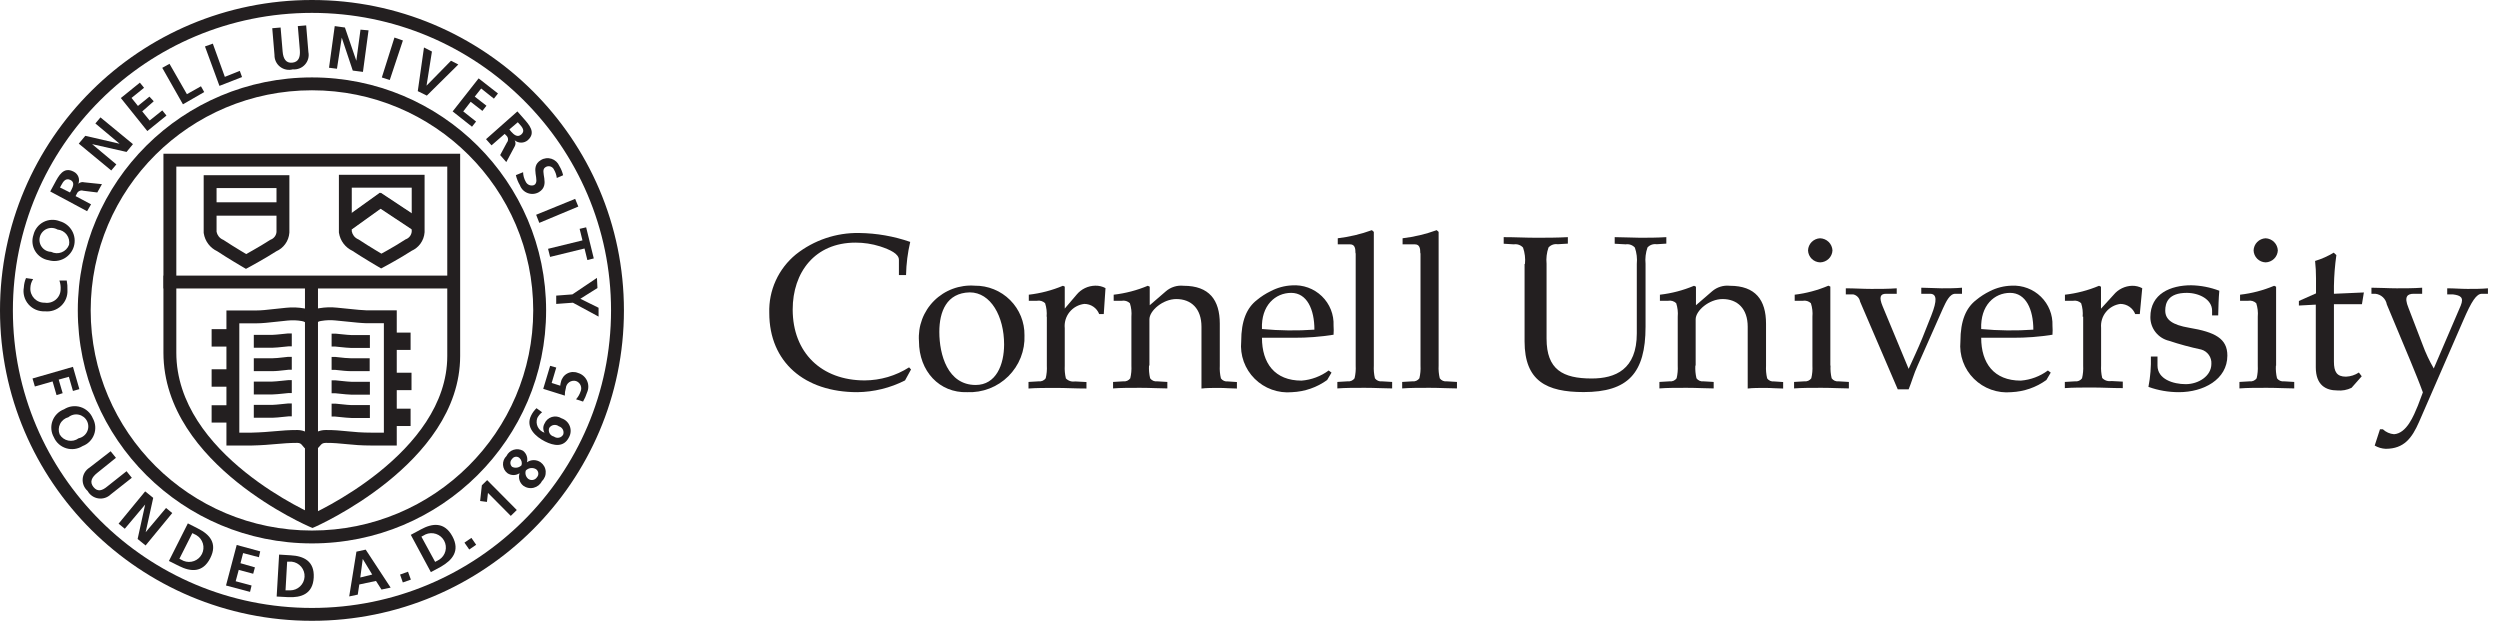 <svg xmlns="http://www.w3.org/2000/svg" width="182" height="46" viewBox="0 0 182 46" fill="none"><path d="M65.886 27.694C64.809 28.243 63.618 28.536 62.408 28.55C58.583 28.55 56.003 26.374 56.003 22.782C55.977 21.971 56.138 21.164 56.475 20.425C56.812 19.686 57.315 19.033 57.945 18.518C59.254 17.482 60.884 16.931 62.557 16.962C63.819 16.979 65.071 17.198 66.264 17.611C66.079 18.402 65.977 19.211 65.96 20.023H65.441V18.917C65.441 18.474 64.803 18.179 64.069 17.936C63.491 17.754 62.889 17.662 62.282 17.663C59.317 17.663 57.708 19.831 57.708 22.531C57.708 25.673 59.799 27.694 62.95 27.694C64.096 27.688 65.217 27.358 66.182 26.743L66.323 26.898L65.886 27.694Z" fill="#231F20"></path><path d="M66.901 24.84C66.861 24.299 66.939 23.756 67.129 23.247C67.319 22.739 67.617 22.277 68.002 21.894C68.388 21.51 68.852 21.214 69.363 21.025C69.874 20.835 70.42 20.758 70.964 20.798C71.441 20.793 71.915 20.883 72.358 21.063C72.8 21.243 73.201 21.509 73.538 21.846C73.876 22.183 74.141 22.584 74.321 23.024C74.5 23.465 74.589 23.937 74.582 24.412C74.604 24.963 74.511 25.512 74.309 26.025C74.106 26.538 73.799 27.003 73.407 27.392C73.015 27.781 72.546 28.085 72.029 28.284C71.513 28.483 70.961 28.574 70.408 28.55C68.398 28.616 66.901 27.031 66.901 24.84ZM68.383 24.161C68.383 25.828 68.992 28.026 71.03 28.026C72.513 28.026 73.099 26.551 73.099 25.076C73.099 23.033 72.128 21.285 70.6 21.285C68.91 21.321 68.383 22.686 68.383 24.161Z" fill="#231F20"></path><path d="M76.195 23.055C76.224 22.723 76.186 22.39 76.084 22.073C76.006 21.998 75.912 21.943 75.809 21.912C75.706 21.881 75.596 21.876 75.49 21.896H74.897V21.454C75.752 21.356 76.588 21.138 77.381 20.805L77.514 20.864V22.464L78.374 21.454C78.54 21.252 78.748 21.089 78.983 20.975C79.219 20.862 79.477 20.801 79.739 20.797C79.997 20.791 80.253 20.852 80.48 20.974L80.354 22.863H80.02C79.936 22.645 79.788 22.458 79.594 22.326C79.401 22.195 79.172 22.125 78.938 22.125C78.514 22.175 78.128 22.389 77.862 22.72C77.595 23.051 77.471 23.473 77.514 23.895V26.625C77.497 26.934 77.524 27.245 77.596 27.547C77.68 27.636 77.785 27.702 77.901 27.741C78.018 27.78 78.142 27.789 78.263 27.768L79.094 27.812V28.284C78.263 28.284 77.611 28.24 76.869 28.24C76.128 28.24 75.453 28.24 74.875 28.284V27.805L75.616 27.761C75.714 27.773 75.813 27.759 75.903 27.721C75.993 27.681 76.071 27.619 76.128 27.539C76.2 27.237 76.227 26.927 76.21 26.617V23.055H76.195Z" fill="#231F20"></path><path d="M83.648 26.617C83.631 26.927 83.658 27.238 83.73 27.54C83.787 27.619 83.865 27.682 83.955 27.721C84.045 27.76 84.144 27.774 84.242 27.761L84.983 27.805V28.277C84.427 28.277 83.789 28.233 83.003 28.233C82.218 28.233 81.587 28.233 81.031 28.277V27.805L81.773 27.761C81.87 27.774 81.969 27.76 82.059 27.721C82.149 27.682 82.227 27.619 82.284 27.54C82.356 27.238 82.383 26.927 82.366 26.617V23.055C82.395 22.724 82.357 22.39 82.255 22.074C82.177 21.999 82.083 21.943 81.98 21.913C81.877 21.882 81.767 21.876 81.661 21.897H81.076V21.454C81.93 21.356 82.767 21.138 83.559 20.805L83.7 20.871V22.221L84.879 21.203C85.055 21.052 85.26 20.938 85.482 20.87C85.704 20.801 85.938 20.779 86.169 20.805C88.03 20.805 88.801 21.838 88.801 23.564V26.625C88.784 26.934 88.811 27.245 88.883 27.547C88.94 27.627 89.017 27.689 89.108 27.728C89.198 27.767 89.297 27.781 89.394 27.768L90.047 27.812V28.285C89.646 28.285 89.187 28.24 88.742 28.24C88.297 28.24 87.83 28.24 87.467 28.285V23.785C87.467 22.472 86.725 21.771 85.635 21.771C84.664 21.771 83.678 22.612 83.678 23.247V26.61L83.648 26.617Z" fill="#231F20"></path><path d="M97.083 23.704C97.099 23.925 97.099 24.147 97.083 24.368C96.13 24.52 95.165 24.594 94.199 24.589H91.871C91.871 26.44 92.798 27.709 94.755 27.709C95.469 27.653 96.153 27.397 96.727 26.971L96.935 27.126L96.616 27.665C95.872 28.203 94.985 28.511 94.066 28.55C93.567 28.597 93.064 28.533 92.593 28.364C92.122 28.196 91.695 27.925 91.341 27.573C90.986 27.221 90.715 26.795 90.545 26.327C90.376 25.858 90.312 25.358 90.359 24.862C90.359 23.328 90.774 22.405 91.508 21.837C91.81 21.588 92.141 21.375 92.494 21.203C92.977 20.946 93.511 20.8 94.058 20.775C94.456 20.747 94.855 20.802 95.23 20.938C95.604 21.074 95.945 21.288 96.231 21.564C96.517 21.841 96.741 22.174 96.887 22.543C97.034 22.912 97.101 23.308 97.083 23.704ZM91.893 23.954C93.156 24.072 94.425 24.086 95.689 23.999C95.689 22.523 95.148 21.321 93.999 21.321C92.85 21.321 91.797 22.229 91.871 23.954H91.893Z" fill="#231F20"></path><path d="M98.679 18.437C98.679 18.076 98.635 17.788 98.279 17.788H97.389V17.346C98.237 17.245 99.07 17.047 99.873 16.755L100.014 16.881V26.617C99.996 26.927 100.024 27.238 100.095 27.54C100.152 27.619 100.23 27.682 100.32 27.721C100.41 27.76 100.509 27.774 100.607 27.761L101.348 27.805V28.277C100.777 28.277 100.14 28.233 99.354 28.233C98.568 28.233 97.938 28.233 97.359 28.277V27.805L98.101 27.761C98.198 27.774 98.297 27.76 98.387 27.721C98.478 27.682 98.555 27.619 98.612 27.54C98.684 27.238 98.711 26.927 98.694 26.617V18.437H98.679Z" fill="#231F20"></path><path d="M103.398 18.437C103.398 18.076 103.353 17.788 102.997 17.788H102.108V17.346C102.956 17.245 103.789 17.047 104.591 16.755L104.732 16.881V26.617C104.715 26.927 104.742 27.238 104.814 27.54C104.871 27.619 104.949 27.682 105.039 27.721C105.129 27.76 105.228 27.774 105.325 27.761L106.067 27.805V28.277C105.496 28.277 104.858 28.233 104.072 28.233C103.287 28.233 102.656 28.233 102.078 28.277V27.805L102.82 27.761C102.917 27.774 103.016 27.76 103.106 27.721C103.196 27.682 103.274 27.619 103.331 27.54C103.403 27.238 103.43 26.927 103.413 26.617V18.437H103.398Z" fill="#231F20"></path><path d="M111.018 19.212C111.057 18.81 111.009 18.405 110.877 18.024C110.795 17.932 110.69 17.863 110.574 17.822C110.457 17.78 110.332 17.769 110.21 17.788L109.469 17.744V17.264C110.299 17.264 111.048 17.308 111.826 17.308C112.605 17.308 113.309 17.308 114.14 17.264V17.736L113.398 17.78C113.276 17.761 113.151 17.773 113.034 17.814C112.918 17.855 112.814 17.925 112.731 18.017C112.599 18.398 112.551 18.803 112.59 19.204V24.655C112.59 26.905 113.769 27.554 115.874 27.554C117.594 27.554 119.159 26.905 119.159 24.272V19.212C119.199 18.81 119.15 18.405 119.018 18.024C118.935 17.932 118.831 17.863 118.715 17.822C118.598 17.78 118.473 17.769 118.351 17.788L117.55 17.744V17.264C118.188 17.264 118.825 17.308 119.396 17.308C119.967 17.308 120.605 17.308 121.309 17.264V17.736L120.605 17.78C120.482 17.761 120.357 17.773 120.241 17.814C120.124 17.855 120.02 17.925 119.937 18.017C119.805 18.398 119.757 18.803 119.796 19.204V23.785C119.796 27.178 118.506 28.543 115.289 28.543C112.583 28.543 110.989 27.731 110.989 24.854V19.212H111.018Z" fill="#231F20"></path><path d="M123.422 26.617C123.404 26.927 123.432 27.238 123.503 27.54C123.56 27.619 123.638 27.682 123.728 27.721C123.818 27.76 123.918 27.774 124.015 27.761L124.756 27.805V28.277C124.2 28.277 123.563 28.233 122.784 28.233C122.006 28.233 121.368 28.233 120.805 28.277V27.805L121.546 27.761C121.644 27.774 121.743 27.76 121.833 27.721C121.923 27.682 122.001 27.619 122.058 27.54C122.129 27.238 122.157 26.927 122.139 26.617V23.055C122.168 22.724 122.13 22.39 122.028 22.074C121.951 21.999 121.857 21.943 121.753 21.913C121.65 21.882 121.541 21.876 121.435 21.897H120.842V21.454C121.697 21.357 122.533 21.138 123.325 20.805L123.466 20.871V22.221L124.645 21.203C124.821 21.052 125.026 20.938 125.248 20.87C125.47 20.801 125.704 20.779 125.935 20.805C127.796 20.805 128.567 21.838 128.567 23.564V26.625C128.55 26.934 128.577 27.245 128.649 27.547C128.706 27.627 128.783 27.689 128.874 27.728C128.964 27.767 129.063 27.781 129.16 27.768L129.813 27.812V28.285C129.412 28.285 128.953 28.24 128.508 28.24C128.063 28.24 127.596 28.24 127.233 28.285V23.785C127.233 22.472 126.491 21.771 125.401 21.771C124.43 21.771 123.444 22.612 123.444 23.247V26.61L123.422 26.617Z" fill="#231F20"></path><path d="M133.264 26.618C133.246 26.927 133.273 27.238 133.345 27.54C133.402 27.619 133.48 27.682 133.57 27.721C133.66 27.76 133.759 27.774 133.857 27.761L134.598 27.805V28.277C134.027 28.277 133.39 28.233 132.604 28.233C131.818 28.233 131.188 28.233 130.609 28.277V27.805L131.351 27.761C131.448 27.774 131.547 27.76 131.637 27.721C131.728 27.682 131.805 27.619 131.862 27.54C131.934 27.238 131.961 26.927 131.944 26.618V23.055C131.973 22.724 131.935 22.39 131.833 22.074C131.756 22 131.663 21.945 131.561 21.915C131.46 21.884 131.352 21.878 131.247 21.897H130.654V21.454C131.499 21.352 132.325 21.131 133.108 20.798L133.249 20.864V26.618H133.264ZM133.404 18.231C133.393 18.461 133.296 18.678 133.131 18.839C132.966 19 132.746 19.094 132.515 19.101C132.283 19.098 132.061 19.005 131.895 18.843C131.729 18.681 131.633 18.462 131.625 18.231C131.632 18.001 131.726 17.782 131.888 17.618C132.051 17.454 132.269 17.357 132.5 17.346C132.735 17.353 132.959 17.448 133.126 17.612C133.294 17.776 133.393 17.997 133.404 18.231Z" fill="#231F20"></path><path d="M139.602 26.617C139.328 27.207 139.172 27.805 138.949 28.343H138.156L135.413 21.955C135.392 21.829 135.334 21.711 135.245 21.618C135.157 21.524 135.042 21.459 134.916 21.432H134.375V20.989C134.998 20.989 135.621 21.033 136.236 21.033C136.851 21.033 137.467 21.033 138.082 20.989V21.387H137.304C136.888 21.387 136.777 21.623 137.051 22.287L138.949 26.853C139.283 26.116 139.632 25.378 139.935 24.64L140.603 22.959C141.033 21.867 141.003 21.402 140.521 21.387H139.869V20.945C140.366 20.945 140.87 20.989 141.352 20.989C141.833 20.989 142.352 20.989 142.834 20.945V21.387H142.338C141.937 21.387 141.67 21.97 141.448 22.45L139.602 26.617Z" fill="#231F20"></path><path d="M149.42 23.704C149.436 23.925 149.436 24.147 149.42 24.368C148.467 24.52 147.502 24.594 146.536 24.589H144.231C144.231 26.44 145.157 27.709 147.115 27.709C147.829 27.653 148.512 27.397 149.087 26.971L149.294 27.126L148.976 27.665C148.231 28.203 147.344 28.51 146.425 28.55C145.927 28.597 145.424 28.533 144.953 28.364C144.482 28.196 144.054 27.925 143.7 27.573C143.346 27.221 143.074 26.795 142.905 26.327C142.735 25.858 142.671 25.358 142.718 24.862C142.718 23.328 143.133 22.406 143.867 21.838C144.17 21.588 144.501 21.375 144.853 21.203C145.349 20.948 145.897 20.81 146.455 20.797C146.846 20.778 147.236 20.839 147.602 20.978C147.968 21.116 148.301 21.329 148.58 21.602C148.858 21.875 149.077 22.203 149.222 22.565C149.367 22.927 149.434 23.315 149.42 23.704ZM144.231 23.955C145.493 24.072 146.762 24.086 148.027 23.999C148.027 22.524 147.485 21.321 146.336 21.321C145.187 21.321 144.164 22.229 144.231 23.955Z" fill="#231F20"></path><path d="M151.618 23.055C151.647 22.724 151.609 22.39 151.507 22.074C151.43 22 151.337 21.945 151.235 21.915C151.133 21.884 151.026 21.878 150.921 21.897H150.328V21.454C151.182 21.357 152.019 21.138 152.811 20.805L152.952 20.872V22.472L153.879 21.454C154.042 21.258 154.245 21.098 154.476 20.986C154.706 20.874 154.957 20.812 155.214 20.805C155.472 20.799 155.728 20.86 155.955 20.982L155.777 22.863H155.443C155.359 22.646 155.211 22.459 155.017 22.327C154.824 22.195 154.595 22.125 154.361 22.125C153.947 22.181 153.571 22.392 153.31 22.717C153.049 23.041 152.924 23.453 152.96 23.866V26.596C152.942 26.905 152.97 27.216 153.041 27.517C153.125 27.607 153.23 27.673 153.347 27.712C153.463 27.75 153.588 27.76 153.709 27.739L154.539 27.783V28.255C153.709 28.255 153.056 28.211 152.315 28.211C151.573 28.211 150.899 28.211 150.32 28.255V27.805L151.062 27.761C151.159 27.774 151.258 27.76 151.348 27.721C151.438 27.682 151.516 27.619 151.573 27.54C151.645 27.238 151.672 26.927 151.655 26.618V23.055H151.618Z" fill="#231F20"></path><path d="M157.066 25.968V26.617C157.066 27.599 158.2 27.967 159.12 27.967C160.039 27.967 160.988 27.385 160.988 26.492C161.004 26.259 160.939 26.028 160.804 25.838C160.669 25.647 160.472 25.508 160.247 25.445C159.454 25.277 158.672 25.065 157.904 24.81C157.515 24.717 157.17 24.496 156.923 24.182C156.677 23.869 156.544 23.482 156.547 23.084C156.547 21.373 158.03 20.768 159.513 20.768C160.215 20.781 160.91 20.916 161.566 21.166C161.514 21.734 161.5 22.325 161.485 22.959H161.04V22.619C161.04 21.793 160.098 21.321 159.194 21.321C157.837 21.321 157.63 22.059 157.63 22.605C157.63 23.283 158.156 23.652 159.364 23.859C161.262 24.176 162.152 24.648 162.152 25.887C162.152 27.635 160.402 28.55 158.63 28.55C157.872 28.552 157.12 28.422 156.406 28.166C156.547 27.438 156.607 26.695 156.584 25.954H157.066V25.968Z" fill="#231F20"></path><path d="M165.685 26.618C165.668 26.927 165.695 27.238 165.767 27.54C165.824 27.619 165.902 27.682 165.992 27.721C166.082 27.76 166.181 27.774 166.279 27.761L167.02 27.805V28.277C166.449 28.277 165.811 28.233 165.026 28.233C164.24 28.233 163.61 28.233 163.031 28.277V27.805L163.773 27.761C163.87 27.774 163.969 27.76 164.059 27.721C164.149 27.682 164.227 27.619 164.284 27.54C164.355 27.238 164.383 26.927 164.366 26.618V23.055C164.395 22.724 164.357 22.39 164.255 22.074C164.178 22 164.085 21.945 163.983 21.915C163.881 21.884 163.774 21.878 163.669 21.897H163.076V21.454C163.93 21.357 164.767 21.138 165.559 20.805L165.7 20.872V26.625L165.685 26.618ZM165.826 18.231C165.815 18.461 165.718 18.678 165.553 18.839C165.388 19 165.168 19.094 164.937 19.101C164.707 19.094 164.489 19 164.326 18.838C164.164 18.677 164.069 18.459 164.062 18.231C164.069 18.001 164.163 17.782 164.325 17.618C164.487 17.454 164.706 17.357 164.937 17.346C165.169 17.357 165.389 17.453 165.554 17.617C165.718 17.781 165.815 18 165.826 18.231Z" fill="#231F20"></path><path d="M167.359 22.243V21.911L168.605 21.358V20.251C168.606 19.832 168.584 19.414 168.538 18.997C169.014 18.854 169.47 18.651 169.895 18.393L170.088 18.57C169.982 19.315 169.923 20.067 169.91 20.819V21.387L172.09 21.291L171.949 22.147H169.91V26.329C169.91 27.067 170.117 27.421 170.785 27.421C171.121 27.409 171.446 27.304 171.726 27.119L171.934 27.392L171.192 28.233C170.871 28.391 170.512 28.457 170.154 28.424C169.309 28.424 168.59 28.026 168.59 26.742V22.177L167.359 22.243Z" fill="#231F20"></path><path d="M179.143 22.243C179.38 21.653 179.143 21.505 178.572 21.432H178.157V20.989C178.668 20.989 179.158 21.033 179.639 21.033C180.121 21.033 180.648 21.033 181.122 20.989V21.387H180.677C180.292 21.387 179.936 21.911 179.335 23.305L176.103 30.726C175.591 31.884 175.021 32.673 173.679 32.673C173.396 32.66 173.121 32.579 172.878 32.437L173.263 31.25H173.471C173.694 31.459 173.981 31.586 174.287 31.611C175.213 31.544 175.717 30.261 176.021 29.531L176.385 28.564C176.118 27.827 175.792 27.045 175.495 26.315L173.76 22.162C173.725 21.961 173.624 21.777 173.475 21.637C173.325 21.497 173.134 21.41 172.93 21.387H172.641V20.945C173.263 20.945 173.871 20.989 174.487 20.989C175.102 20.989 175.71 20.989 176.333 20.945V21.387H175.725C175.28 21.387 174.983 21.564 175.339 22.42L176.362 25.083C176.582 25.686 176.855 26.268 177.178 26.824L179.143 22.243Z" fill="#231F20"></path><path fill-rule="evenodd" clip-rule="evenodd" d="M22.711 0.938C10.684 0.938 0.938 10.637 0.938 22.598C0.938 34.558 10.684 44.258 22.711 44.258C34.738 44.258 44.484 34.558 44.484 22.598C44.484 10.637 34.738 0.938 22.711 0.938ZM0 22.598C0 10.115 10.17 0 22.711 0C35.251 0 45.422 10.115 45.422 22.598C45.422 35.08 35.251 45.195 22.711 45.195C10.17 45.195 0 35.08 0 22.598Z" fill="#231F20"></path><path fill-rule="evenodd" clip-rule="evenodd" d="M22.71 6.573C13.812 6.573 6.602 13.75 6.602 22.598C6.602 31.446 13.812 38.623 22.71 38.623C31.61 38.623 38.819 31.446 38.819 22.598C38.819 13.75 31.61 6.573 22.71 6.573ZM5.664 22.598C5.664 13.228 13.298 5.636 22.71 5.636C32.123 5.636 39.757 13.228 39.757 22.598C39.757 31.968 32.123 39.56 22.71 39.56C13.298 39.56 5.664 31.968 5.664 22.598Z" fill="#231F20"></path><path fill-rule="evenodd" clip-rule="evenodd" d="M11.898 11.19H33.499V11.659V25.917C33.499 29.888 30.783 33.011 28.182 35.1C26.871 36.153 25.562 36.965 24.582 37.513C24.092 37.788 23.683 37.997 23.395 38.138C23.251 38.209 23.137 38.262 23.059 38.299C23.02 38.317 22.99 38.331 22.969 38.34L22.945 38.351L22.938 38.354L22.936 38.355C22.936 38.355 22.935 38.355 22.747 37.926C22.563 38.357 22.563 38.357 22.563 38.357L22.553 38.353L22.529 38.342C22.508 38.333 22.477 38.319 22.438 38.301C22.358 38.266 22.244 38.213 22.098 38.143C21.807 38.004 21.394 37.796 20.899 37.523C19.909 36.978 18.588 36.166 17.264 35.103C14.633 32.99 11.898 29.807 11.898 25.674V11.659V11.19ZM12.836 12.127V25.674C12.836 29.374 15.291 32.316 17.851 34.372C19.121 35.392 20.395 36.175 21.351 36.702C21.829 36.966 22.227 37.165 22.503 37.298C22.599 37.343 22.679 37.381 22.744 37.411C22.808 37.381 22.888 37.343 22.982 37.297C23.257 37.162 23.651 36.96 24.125 36.695C25.073 36.164 26.335 35.38 27.595 34.369C30.135 32.329 32.561 29.448 32.561 25.917V12.127H12.836ZM22.747 37.926L22.563 38.357L22.75 38.436L22.936 38.355L22.747 37.926Z" fill="#231F20"></path><path fill-rule="evenodd" clip-rule="evenodd" d="M14.828 12.754H21.067V13.223V16.927L21.066 16.944C21.044 17.242 20.94 17.529 20.763 17.77C20.597 17.999 20.373 18.179 20.115 18.293C19.729 18.543 19.242 18.827 18.852 19.049C18.65 19.164 18.472 19.263 18.344 19.334L18.193 19.417L18.152 19.439L18.139 19.447L17.914 19.035L17.677 19.44L17.664 19.432L17.626 19.41L17.486 19.327C17.367 19.256 17.201 19.157 17.011 19.043C16.644 18.82 16.184 18.536 15.81 18.288C15.559 18.17 15.34 17.994 15.171 17.774C14.993 17.542 14.877 17.27 14.833 16.981L14.828 16.946V13.223V12.754ZM15.766 13.691V16.872C15.789 16.992 15.84 17.105 15.915 17.203C15.996 17.309 16.104 17.394 16.227 17.448L16.264 17.464L16.298 17.487C16.66 17.728 17.122 18.014 17.497 18.24C17.662 18.34 17.81 18.429 17.922 18.496C18.045 18.428 18.207 18.337 18.388 18.234C18.787 18.007 19.272 17.724 19.637 17.485L19.675 17.46L19.718 17.442C19.833 17.396 19.933 17.318 20.006 17.218C20.076 17.122 20.118 17.009 20.129 16.892V13.692L15.766 13.691ZM17.914 19.035L17.677 19.44L17.905 19.573L18.139 19.447L17.914 19.035Z" fill="#231F20"></path><path fill-rule="evenodd" clip-rule="evenodd" d="M24.672 12.724H30.91V13.193V16.898L30.909 16.914C30.888 17.212 30.783 17.499 30.607 17.741C30.441 17.968 30.218 18.148 29.96 18.262C29.573 18.516 29.085 18.801 28.695 19.022C28.493 19.137 28.314 19.236 28.186 19.306C28.122 19.341 28.071 19.369 28.035 19.388L27.994 19.41L27.98 19.418L27.758 19.005L27.521 19.41L27.508 19.402L27.47 19.38L27.33 19.297C27.211 19.227 27.045 19.127 26.855 19.013C26.488 18.79 26.027 18.506 25.653 18.258C25.403 18.14 25.184 17.963 25.015 17.744C24.838 17.512 24.722 17.24 24.677 16.953L24.672 16.917V13.193V12.724ZM25.609 13.662V16.841C25.633 16.961 25.684 17.075 25.759 17.173C25.841 17.279 25.948 17.364 26.072 17.419L26.109 17.435L26.142 17.457C26.504 17.698 26.966 17.984 27.341 18.211C27.506 18.311 27.654 18.399 27.767 18.466C27.889 18.399 28.051 18.309 28.233 18.207C28.631 17.981 29.114 17.698 29.478 17.457L29.518 17.43L29.561 17.413C29.677 17.366 29.777 17.288 29.85 17.188C29.919 17.092 29.962 16.98 29.973 16.862V13.662L25.609 13.662ZM27.758 19.005L27.521 19.41L27.748 19.543L27.98 19.418L27.758 19.005Z" fill="#231F20"></path><path fill-rule="evenodd" clip-rule="evenodd" d="M33.184 21.001H11.906V20.064H33.184V21.001Z" fill="#231F20"></path><path fill-rule="evenodd" clip-rule="evenodd" d="M24.428 23.329C24.086 23.293 23.74 23.304 23.401 23.362L23.385 23.365L23.368 23.367C23.287 23.375 23.21 23.4 23.14 23.441C23.071 23.481 23.011 23.537 22.966 23.602L22.725 23.436L22.434 23.652C22.326 23.507 22.167 23.408 21.987 23.376L21.985 23.376C21.64 23.314 21.288 23.3 20.939 23.337L20.932 23.337C20.647 23.363 20.367 23.395 20.098 23.425C19.57 23.484 19.081 23.538 18.666 23.538H17.422V31.497H18.297C19.04 31.479 19.553 31.433 20.033 31.391L20.058 31.389C20.55 31.345 21.016 31.305 21.646 31.305H21.651C22.17 31.31 22.472 31.539 22.666 31.754C22.666 31.754 22.666 31.754 22.666 31.754C22.669 31.75 22.673 31.746 22.677 31.743C22.881 31.527 23.193 31.305 23.721 31.305C24.326 31.301 24.784 31.347 25.249 31.393C25.272 31.396 25.295 31.398 25.318 31.4C25.804 31.449 26.318 31.497 27.066 31.497H27.946V23.531H26.691C26.295 23.521 25.823 23.471 25.301 23.416C25.026 23.387 24.736 23.357 24.436 23.33L24.428 23.329ZM22.662 22.634C22.663 22.634 22.664 22.633 22.666 22.632C22.847 22.526 23.049 22.459 23.258 22.436C23.676 22.365 24.102 22.352 24.524 22.397C24.866 22.427 25.174 22.46 25.455 22.49C25.944 22.541 26.35 22.584 26.709 22.594H28.884V32.434H27.066C26.272 32.434 25.722 32.383 25.225 32.333C25.205 32.331 25.184 32.329 25.164 32.327C24.696 32.281 24.281 32.239 23.725 32.242L23.722 32.242C23.509 32.242 23.429 32.312 23.357 32.388C23.333 32.413 23.31 32.44 23.279 32.476L23.277 32.479C23.25 32.51 23.212 32.555 23.171 32.596C23.088 32.68 22.919 32.825 22.662 32.825C22.404 32.825 22.236 32.68 22.151 32.593C22.109 32.55 22.072 32.504 22.046 32.472L22.041 32.465C22.013 32.432 21.992 32.407 21.97 32.382C21.903 32.308 21.834 32.245 21.643 32.242C21.059 32.243 20.629 32.28 20.141 32.323L20.113 32.325C19.629 32.368 19.09 32.416 18.314 32.434L18.302 32.434L16.484 32.434V22.601H18.666C19.031 22.601 19.431 22.556 19.917 22.501C20.195 22.47 20.501 22.435 20.845 22.404C21.281 22.359 21.721 22.376 22.152 22.453C22.332 22.486 22.504 22.547 22.662 22.634Z" fill="#231F20"></path><path fill-rule="evenodd" clip-rule="evenodd" d="M20.553 15.683H15.297V14.745H20.553V15.683Z" fill="#231F20"></path><path fill-rule="evenodd" clip-rule="evenodd" d="M20.553 15.683H15.297V14.745H20.553V15.683Z" fill="#231F20"></path><path fill-rule="evenodd" clip-rule="evenodd" d="M22.203 37.999V20.2H23.141V37.999H22.203Z" fill="#231F20"></path><path fill-rule="evenodd" clip-rule="evenodd" d="M22.203 37.999V20.2H23.141V37.999H22.203Z" fill="#231F20"></path><path fill-rule="evenodd" clip-rule="evenodd" d="M27.649 14.032L30.514 15.929L29.996 16.711L27.671 15.171L25.539 16.701L24.992 15.939L27.649 14.032Z" fill="#231F20"></path><path fill-rule="evenodd" clip-rule="evenodd" d="M27.72 14.032L30.584 15.929L30.067 16.711L27.741 15.171L25.609 16.701L25.062 15.939L27.72 14.032Z" fill="#231F20"></path><path fill-rule="evenodd" clip-rule="evenodd" d="M24.393 25.227H24.141V24.29H24.437L24.459 24.292C24.624 24.308 24.773 24.323 24.908 24.337C25.181 24.366 25.399 24.388 25.592 24.393H26.928V25.331H25.575C25.342 25.325 25.062 25.296 24.763 25.265C24.642 25.252 24.518 25.239 24.393 25.227Z" fill="#231F20"></path><path fill-rule="evenodd" clip-rule="evenodd" d="M24.389 26.924H24.141V25.987H24.441L24.466 25.99C24.491 25.992 24.515 25.995 24.539 25.998C24.982 26.047 25.307 26.083 25.572 26.083H26.913V27.02H25.572C25.253 27.02 24.877 26.979 24.461 26.932C24.437 26.93 24.413 26.927 24.389 26.924Z" fill="#231F20"></path><path fill-rule="evenodd" clip-rule="evenodd" d="M24.393 28.628H24.141V27.69H24.437L24.459 27.692C24.624 27.708 24.773 27.723 24.908 27.738C25.181 27.766 25.399 27.789 25.592 27.794H26.928V28.731H25.575C25.342 28.726 25.062 28.696 24.763 28.665C24.642 28.653 24.518 28.64 24.393 28.628Z" fill="#231F20"></path><path fill-rule="evenodd" clip-rule="evenodd" d="M24.393 30.325H24.141V29.387H24.437L24.459 29.389C24.624 29.405 24.773 29.42 24.908 29.434C25.181 29.463 25.399 29.486 25.592 29.491H26.928V30.428H25.575C25.342 30.422 25.062 30.393 24.763 30.362C24.642 30.349 24.518 30.337 24.393 30.325Z" fill="#231F20"></path><path fill-rule="evenodd" clip-rule="evenodd" d="M20.968 24.275H21.242V25.213H21.012C20.887 25.225 20.763 25.238 20.642 25.25C20.343 25.281 20.063 25.311 19.83 25.316L19.819 25.316L18.477 25.316V24.379H19.813C20.006 24.374 20.224 24.351 20.497 24.323C20.632 24.308 20.781 24.293 20.946 24.277L20.968 24.275Z" fill="#231F20"></path><path fill-rule="evenodd" clip-rule="evenodd" d="M20.965 25.979H21.242V26.916H21.015C20.942 26.925 20.868 26.933 20.796 26.941C20.436 26.982 20.1 27.02 19.819 27.02H18.477V26.082H19.819C20.042 26.082 20.31 26.052 20.666 26.012C20.752 26.003 20.843 25.992 20.939 25.982L20.965 25.979Z" fill="#231F20"></path><path fill-rule="evenodd" clip-rule="evenodd" d="M20.968 27.676H21.242V28.613H21.012C20.887 28.625 20.763 28.638 20.642 28.651C20.343 28.682 20.063 28.711 19.83 28.716L19.819 28.717L18.477 28.716V27.779H19.813C20.006 27.774 20.224 27.751 20.497 27.723C20.632 27.709 20.781 27.693 20.946 27.678L20.968 27.676Z" fill="#231F20"></path><path fill-rule="evenodd" clip-rule="evenodd" d="M20.968 29.373H21.242V30.31H21.012C20.887 30.322 20.763 30.335 20.642 30.347C20.343 30.379 20.063 30.408 19.83 30.413L19.819 30.413L18.477 30.413V29.476H19.813C20.006 29.471 20.224 29.448 20.497 29.42C20.632 29.406 20.781 29.39 20.946 29.375L20.968 29.373Z" fill="#231F20"></path><path d="M16.563 23.962H15.406V25.231H16.563V23.962Z" fill="#231F20"></path><path d="M16.63 26.883H15.406V28.152H16.63V26.883Z" fill="#231F20"></path><path d="M16.563 29.502H15.406V30.763H16.563V29.502Z" fill="#231F20"></path><path d="M29.891 24.213H28.734V25.474H29.891V24.213Z" fill="#231F20"></path><path d="M29.958 27.134H28.734V28.402H29.958V27.134Z" fill="#231F20"></path><path d="M29.891 29.752H28.734V31.014H29.891V29.752Z" fill="#231F20"></path><path d="M4.858 20.421C4.902 20.65 4.92 20.882 4.91 21.115C4.922 21.328 4.887 21.542 4.808 21.741C4.729 21.94 4.607 22.119 4.451 22.266C4.295 22.414 4.109 22.526 3.905 22.594C3.702 22.663 3.485 22.687 3.272 22.664C3.047 22.675 2.823 22.636 2.616 22.549C2.409 22.462 2.225 22.329 2.077 22.161C1.929 21.993 1.822 21.793 1.763 21.577C1.704 21.361 1.695 21.135 1.737 20.916C1.749 20.685 1.802 20.457 1.893 20.244L2.412 20.318C2.286 20.509 2.216 20.732 2.211 20.96C2.202 21.101 2.222 21.242 2.271 21.374C2.32 21.506 2.396 21.627 2.494 21.729C2.593 21.83 2.711 21.91 2.843 21.963C2.974 22.016 3.115 22.041 3.257 22.037C3.397 22.059 3.54 22.051 3.677 22.014C3.814 21.976 3.941 21.911 4.051 21.821C4.16 21.731 4.249 21.619 4.312 21.492C4.374 21.365 4.409 21.226 4.413 21.085C4.43 20.86 4.399 20.634 4.324 20.421H4.858Z" fill="#231F20"></path><path d="M2.437 17.095C2.484 16.896 2.574 16.71 2.7 16.549C2.827 16.387 2.986 16.255 3.169 16.161C3.351 16.067 3.552 16.014 3.757 16.004C3.962 15.995 4.167 16.03 4.357 16.107C4.545 16.159 4.72 16.248 4.873 16.369C5.026 16.489 5.153 16.637 5.248 16.807C5.343 16.976 5.404 17.162 5.427 17.355C5.449 17.547 5.434 17.742 5.381 17.928C5.328 18.115 5.238 18.289 5.117 18.441C4.997 18.593 4.847 18.72 4.677 18.815C4.507 18.909 4.32 18.97 4.126 18.992C3.933 19.015 3.737 18.999 3.549 18.946C3.345 18.914 3.151 18.837 2.98 18.721C2.809 18.606 2.666 18.455 2.56 18.278C2.454 18.102 2.388 17.905 2.367 17.7C2.346 17.496 2.37 17.289 2.437 17.095ZM5.025 17.833C5.051 17.703 5.05 17.57 5.021 17.441C4.993 17.313 4.937 17.191 4.858 17.085C4.779 16.98 4.678 16.892 4.563 16.827C4.447 16.763 4.319 16.723 4.187 16.711C4.072 16.645 3.943 16.605 3.81 16.596C3.677 16.587 3.544 16.607 3.421 16.657C3.297 16.706 3.187 16.783 3.098 16.882C3.009 16.98 2.943 17.097 2.907 17.225C2.87 17.352 2.863 17.486 2.886 17.616C2.91 17.747 2.962 17.87 3.041 17.977C3.119 18.084 3.221 18.172 3.339 18.234C3.457 18.296 3.587 18.33 3.72 18.334C3.838 18.393 3.967 18.427 4.099 18.433C4.231 18.439 4.363 18.417 4.486 18.369C4.609 18.321 4.721 18.248 4.814 18.154C4.907 18.061 4.978 17.948 5.025 17.825V17.833Z" fill="#231F20"></path><path d="M3.656 13.938L3.968 13.363C4.272 12.795 4.62 12.101 5.369 12.5C5.525 12.578 5.646 12.711 5.708 12.874C5.769 13.036 5.768 13.216 5.703 13.377C5.76 13.324 5.831 13.286 5.907 13.268C5.984 13.25 6.064 13.252 6.14 13.274L7.423 13.407L7.082 14.012L6.066 13.886C5.973 13.855 5.872 13.861 5.784 13.902C5.695 13.943 5.626 14.017 5.591 14.108L5.502 14.277L6.629 14.875L6.34 15.376L3.656 13.938ZM5.095 14.012L5.191 13.835C5.332 13.569 5.45 13.252 5.117 13.097C4.783 12.942 4.605 13.208 4.464 13.473L4.368 13.65L5.095 14.012Z" fill="#231F20"></path><path d="M5.734 10.456L6.209 9.888L8.707 10.464L6.943 8.988L7.314 8.546L9.679 10.493L9.212 11.061L6.706 10.493L8.47 11.969L8.099 12.411L5.734 10.456Z" fill="#231F20"></path><path d="M8.797 7.137L10.183 6.016L10.487 6.392L9.575 7.129L10.042 7.712L10.88 7.034L11.192 7.373L10.354 8.11L10.895 8.774L11.814 8.037L12.118 8.413L10.725 9.541L8.797 7.137Z" fill="#231F20"></path><path d="M11.812 4.939L12.339 4.644L13.607 6.856L14.63 6.281L14.867 6.702L13.318 7.594L11.812 4.939Z" fill="#231F20"></path><path d="M14.922 3.382L15.493 3.176L16.368 5.595L17.457 5.16L17.621 5.61L15.975 6.252L14.922 3.382Z" fill="#231F20"></path><path d="M19.82 2.055L20.428 2.003L20.576 3.759C20.621 4.275 20.814 4.607 21.273 4.563C21.733 4.518 21.867 4.172 21.829 3.655L21.681 1.9L22.289 1.848L22.452 3.795C22.484 3.956 22.478 4.122 22.434 4.28C22.39 4.437 22.31 4.583 22.2 4.704C22.09 4.826 21.953 4.921 21.8 4.98C21.647 5.04 21.482 5.064 21.318 5.049C21.159 5.092 20.991 5.097 20.83 5.064C20.668 5.031 20.516 4.961 20.387 4.859C20.257 4.757 20.153 4.627 20.083 4.478C20.013 4.329 19.979 4.166 19.983 4.002L19.82 2.055Z" fill="#231F20"></path><path d="M24.368 1.9L25.11 2.003L25.94 4.423L26.244 2.158L26.83 2.21L26.422 5.234L25.681 5.138L24.88 2.741L24.531 5.005L23.953 4.932L24.368 1.9Z" fill="#231F20"></path><path d="M28.716 2.733L29.332 2.947L28.375 5.824L27.797 5.64L28.716 2.733Z" fill="#231F20"></path><path d="M30.866 3.456L31.445 3.751L31.052 6.237L32.831 4.422L33.365 4.695L31.074 6.96L30.414 6.635L30.866 3.456Z" fill="#231F20"></path><path d="M34.844 5.706L36.252 6.805L35.956 7.181L35.029 6.444L34.562 7.034L35.415 7.698L35.118 8.074L34.265 7.41L33.724 8.111L34.658 8.848L34.362 9.225L32.953 8.111L34.844 5.706Z" fill="#231F20"></path><path d="M37.666 8.11L38.096 8.597C38.526 9.084 39.053 9.652 38.415 10.213C38.282 10.323 38.114 10.383 37.941 10.383C37.767 10.383 37.599 10.323 37.466 10.213C37.507 10.281 37.528 10.358 37.528 10.438C37.528 10.517 37.507 10.594 37.466 10.662L36.858 11.799L36.413 11.29L36.895 10.39C36.959 10.315 36.991 10.218 36.984 10.12C36.977 10.022 36.932 9.931 36.858 9.866L36.74 9.748L35.783 10.581L35.383 10.132L37.666 8.11ZM37.081 9.423L37.214 9.586C37.414 9.807 37.674 10.036 37.956 9.785C38.237 9.534 38.03 9.268 37.829 9.047L37.696 8.9L37.081 9.423Z" fill="#231F20"></path><path d="M40.535 12.957C40.51 12.746 40.442 12.543 40.335 12.359C40.311 12.301 40.274 12.249 40.227 12.208C40.18 12.166 40.124 12.135 40.064 12.117C40.004 12.1 39.94 12.095 39.878 12.105C39.816 12.115 39.757 12.139 39.705 12.175C39.245 12.447 40.112 13.465 39.23 13.989C39.109 14.059 38.974 14.101 38.834 14.114C38.695 14.126 38.554 14.107 38.423 14.059C38.291 14.011 38.172 13.935 38.073 13.837C37.974 13.738 37.899 13.619 37.851 13.488C37.715 13.258 37.615 13.009 37.555 12.75L38.081 12.536C38.087 12.774 38.151 13.007 38.266 13.215C38.316 13.328 38.407 13.419 38.522 13.467C38.637 13.515 38.766 13.517 38.882 13.473C39.386 13.178 38.504 12.167 39.379 11.651C39.493 11.581 39.621 11.537 39.755 11.521C39.888 11.505 40.023 11.519 40.151 11.56C40.278 11.601 40.395 11.67 40.494 11.761C40.592 11.852 40.669 11.963 40.721 12.086C40.848 12.294 40.94 12.52 40.995 12.757L40.535 12.957Z" fill="#231F20"></path><path d="M41.871 14.477L42.101 15.037L39.261 16.225L39.031 15.635L41.871 14.477Z" fill="#231F20"></path><path d="M42.404 17.5L42.197 16.66L42.671 16.549L43.227 18.813L42.76 18.931L42.553 18.09L40.047 18.703L39.898 18.113L42.404 17.5Z" fill="#231F20"></path><path d="M41.671 21.432L43.458 20.23L43.495 20.968L42.249 21.75L43.576 22.406V23.048L41.708 22.037L40.492 22.126V21.521L41.671 21.432Z" fill="#231F20"></path><path d="M5.311 26.706L5.778 28.329L5.311 28.462L5.014 27.429L4.273 27.636L4.562 28.624L4.117 28.764L3.828 27.768L2.538 28.137L2.367 27.554L5.311 26.706Z" fill="#231F20"></path><path d="M6.753 30.446C6.854 30.625 6.915 30.823 6.932 31.027C6.948 31.231 6.921 31.437 6.85 31.629C6.78 31.822 6.668 31.997 6.524 32.143C6.379 32.289 6.204 32.402 6.012 32.474C5.836 32.585 5.638 32.657 5.432 32.684C5.226 32.712 5.016 32.694 4.818 32.633C4.619 32.572 4.436 32.469 4.281 32.331C4.126 32.193 4.003 32.023 3.921 31.833C3.819 31.654 3.757 31.455 3.739 31.25C3.722 31.045 3.749 30.838 3.82 30.645C3.89 30.451 4.002 30.275 4.148 30.129C4.293 29.982 4.469 29.869 4.662 29.797C4.838 29.684 5.036 29.61 5.243 29.582C5.45 29.554 5.661 29.571 5.861 29.633C6.061 29.695 6.244 29.8 6.398 29.941C6.552 30.081 6.674 30.254 6.753 30.446ZM4.344 31.626C4.41 31.741 4.501 31.84 4.608 31.917C4.716 31.994 4.84 32.048 4.97 32.074C5.1 32.101 5.235 32.099 5.364 32.071C5.494 32.042 5.616 31.986 5.723 31.906C5.854 31.88 5.978 31.823 6.084 31.742C6.191 31.661 6.277 31.556 6.336 31.437C6.396 31.317 6.428 31.185 6.428 31.052C6.429 30.918 6.399 30.786 6.341 30.666C6.283 30.546 6.198 30.44 6.093 30.357C5.987 30.275 5.865 30.217 5.733 30.189C5.602 30.16 5.466 30.162 5.336 30.194C5.206 30.226 5.084 30.287 4.981 30.372C4.852 30.406 4.731 30.466 4.627 30.549C4.523 30.633 4.438 30.737 4.378 30.856C4.318 30.974 4.283 31.105 4.277 31.237C4.272 31.37 4.294 31.503 4.344 31.626Z" fill="#231F20"></path><path d="M8.055 32.851L8.44 33.33L7.084 34.422C6.676 34.746 6.505 35.086 6.802 35.454C7.099 35.823 7.432 35.735 7.825 35.403L9.212 34.304L9.597 34.783L8.062 35.993C7.944 36.108 7.801 36.193 7.645 36.244C7.488 36.294 7.321 36.308 7.158 36.283C6.995 36.259 6.84 36.198 6.705 36.104C6.57 36.01 6.458 35.886 6.379 35.742C6.255 35.633 6.157 35.497 6.094 35.344C6.032 35.191 6.006 35.025 6.019 34.861C6.032 34.696 6.083 34.536 6.169 34.395C6.255 34.253 6.372 34.134 6.513 34.045L8.055 32.851Z" fill="#231F20"></path><path d="M10.568 35.772L11.154 36.244L10.605 38.744L12.088 36.981L12.54 37.35L10.598 39.71L10.019 39.238L10.568 36.73L9.085 38.493L8.633 38.124L10.568 35.772Z" fill="#231F20"></path><path d="M13.676 38.102L14.417 38.479C15.255 38.899 15.856 39.548 15.307 40.633C14.758 41.717 13.876 41.628 13.038 41.208L12.297 40.839L13.676 38.102ZM13.06 40.677L13.364 40.832C13.61 40.931 13.883 40.934 14.131 40.841C14.379 40.748 14.582 40.566 14.701 40.331C14.819 40.096 14.845 39.825 14.772 39.572C14.698 39.319 14.532 39.102 14.306 38.966L14.002 38.811L13.06 40.677Z" fill="#231F20"></path><path d="M17.232 39.674L18.944 40.139L18.848 40.566L17.699 40.264L17.506 41.002L18.559 41.304L18.433 41.769L17.38 41.488L17.157 42.315L18.314 42.624L18.203 43.089L16.453 42.624L17.232 39.674Z" fill="#231F20"></path><path d="M20.319 40.374L21.164 40.426C22.098 40.478 22.906 40.839 22.839 42.049C22.773 43.259 21.905 43.517 20.978 43.472L20.141 43.428L20.319 40.374ZM20.786 42.978H21.127C21.395 42.977 21.652 42.874 21.846 42.69C22.04 42.507 22.157 42.256 22.172 41.99C22.187 41.724 22.099 41.462 21.927 41.258C21.755 41.054 21.511 40.922 21.245 40.891H20.904L20.786 42.978Z" fill="#231F20"></path><path d="M25.948 40.16L26.623 40.013L28.439 42.779L27.772 42.919L27.372 42.292L26.156 42.55L26.045 43.288L25.422 43.42L25.948 40.16ZM26.408 40.691L26.23 42.041L27.097 41.827L26.408 40.691Z" fill="#231F20"></path><path d="M29.125 41.828L29.703 41.621L29.911 42.196L29.325 42.403L29.125 41.828Z" fill="#231F20"></path><path d="M29.906 38.936L30.648 38.538C31.471 38.088 32.353 37.977 32.931 39.039C33.51 40.102 32.931 40.773 32.108 41.252L31.367 41.651L29.906 38.936ZM31.678 40.906L31.975 40.743C32.199 40.601 32.36 40.379 32.426 40.123C32.493 39.867 32.459 39.595 32.332 39.362C32.206 39.13 31.995 38.953 31.743 38.869C31.491 38.784 31.216 38.798 30.974 38.907L30.677 39.069L31.678 40.906Z" fill="#231F20"></path><path d="M33.812 39.504L34.317 39.157L34.665 39.659L34.161 40.005L33.812 39.504Z" fill="#231F20"></path><path d="M35.079 35.329L35.465 34.953L37.622 37.129L37.185 37.557L35.524 35.883L35.45 36.539L34.953 36.473L35.079 35.329Z" fill="#231F20"></path><path d="M37.821 34.451C37.692 34.537 37.539 34.584 37.383 34.584C37.228 34.584 37.075 34.537 36.946 34.451C36.85 34.379 36.772 34.287 36.715 34.182C36.659 34.077 36.626 33.96 36.619 33.841C36.612 33.722 36.631 33.603 36.674 33.492C36.718 33.38 36.785 33.28 36.872 33.197C36.922 33.09 36.994 32.995 37.083 32.917C37.172 32.839 37.276 32.781 37.388 32.745C37.501 32.709 37.62 32.696 37.738 32.708C37.856 32.72 37.97 32.756 38.073 32.814C38.199 32.91 38.294 33.041 38.345 33.191C38.396 33.34 38.402 33.502 38.362 33.654C38.507 33.552 38.681 33.497 38.859 33.497C39.037 33.497 39.21 33.552 39.356 33.654C39.463 33.731 39.552 33.83 39.617 33.945C39.681 34.059 39.719 34.187 39.728 34.318C39.737 34.449 39.718 34.581 39.67 34.703C39.622 34.825 39.548 34.936 39.452 35.026C39.394 35.145 39.31 35.249 39.208 35.332C39.105 35.415 38.985 35.475 38.856 35.507C38.728 35.54 38.594 35.544 38.464 35.519C38.334 35.495 38.211 35.442 38.103 35.366C37.969 35.262 37.87 35.121 37.82 34.96C37.77 34.799 37.77 34.627 37.821 34.466V34.451ZM37.969 33.868C37.996 33.774 37.995 33.675 37.968 33.581C37.94 33.487 37.887 33.403 37.814 33.337C37.775 33.304 37.73 33.279 37.681 33.264C37.632 33.249 37.58 33.246 37.53 33.253C37.479 33.26 37.431 33.277 37.387 33.305C37.344 33.332 37.307 33.368 37.28 33.411C37.241 33.448 37.21 33.493 37.188 33.542C37.167 33.592 37.156 33.645 37.156 33.699C37.156 33.752 37.167 33.806 37.188 33.855C37.21 33.905 37.241 33.949 37.28 33.986C37.392 34.043 37.52 34.062 37.644 34.041C37.768 34.02 37.882 33.959 37.969 33.868ZM39.089 34.746C39.126 34.704 39.154 34.655 39.172 34.602C39.189 34.548 39.194 34.492 39.188 34.436C39.182 34.381 39.164 34.327 39.135 34.279C39.106 34.23 39.068 34.189 39.022 34.156C38.905 34.088 38.769 34.06 38.635 34.077C38.501 34.095 38.376 34.156 38.281 34.252C38.244 34.36 38.242 34.476 38.274 34.586C38.305 34.695 38.37 34.792 38.459 34.864C38.507 34.899 38.563 34.923 38.621 34.936C38.68 34.949 38.74 34.95 38.799 34.939C38.858 34.928 38.914 34.905 38.964 34.872C39.013 34.839 39.056 34.796 39.089 34.746Z" fill="#231F20"></path><path d="M39.464 30.011C39.319 30.125 39.2 30.268 39.115 30.431C39.077 30.536 39.06 30.647 39.066 30.758C39.072 30.869 39.101 30.978 39.15 31.078C39.199 31.177 39.268 31.266 39.352 31.339C39.437 31.412 39.535 31.467 39.642 31.501C39.583 31.4 39.551 31.286 39.551 31.169C39.551 31.052 39.583 30.938 39.642 30.837C39.689 30.723 39.761 30.622 39.853 30.539C39.944 30.456 40.053 30.394 40.171 30.357C40.289 30.321 40.414 30.31 40.536 30.327C40.659 30.344 40.776 30.387 40.88 30.453C41.017 30.498 41.142 30.572 41.246 30.671C41.35 30.769 41.43 30.89 41.481 31.024C41.533 31.157 41.553 31.301 41.541 31.443C41.53 31.586 41.486 31.724 41.414 31.848C41.036 32.585 40.316 32.46 39.672 32.135C39.026 31.811 38.218 31.125 38.671 30.239C38.768 30.044 38.898 29.867 39.056 29.716L39.464 30.011ZM40.324 31.781C40.376 31.82 40.436 31.847 40.5 31.861C40.563 31.875 40.629 31.876 40.693 31.863C40.757 31.849 40.817 31.823 40.87 31.785C40.922 31.746 40.966 31.697 40.999 31.641C41.02 31.581 41.029 31.517 41.025 31.454C41.021 31.39 41.004 31.328 40.975 31.271C40.946 31.215 40.905 31.164 40.856 31.124C40.806 31.084 40.749 31.054 40.687 31.036C40.634 30.995 40.573 30.965 40.508 30.948C40.443 30.932 40.375 30.929 40.309 30.94C40.242 30.951 40.179 30.976 40.123 31.013C40.067 31.05 40.019 31.098 39.983 31.154C39.959 31.218 39.949 31.285 39.954 31.352C39.958 31.42 39.977 31.486 40.01 31.545C40.042 31.605 40.087 31.656 40.141 31.697C40.195 31.738 40.258 31.767 40.324 31.781Z" fill="#231F20"></path><path d="M40.496 26.758L40.162 27.879L40.785 28.078C40.792 27.985 40.81 27.894 40.837 27.805C40.864 27.675 40.92 27.552 41 27.445C41.08 27.338 41.183 27.25 41.301 27.188C41.419 27.125 41.55 27.089 41.684 27.082C41.818 27.076 41.951 27.098 42.075 27.149C42.219 27.19 42.353 27.262 42.467 27.36C42.58 27.457 42.672 27.578 42.734 27.714C42.797 27.85 42.829 27.997 42.829 28.147C42.83 28.296 42.797 28.444 42.735 28.58C42.663 28.808 42.566 29.028 42.446 29.236L41.934 29.067C42.081 28.907 42.192 28.718 42.26 28.513C42.294 28.442 42.312 28.364 42.313 28.285C42.315 28.206 42.3 28.127 42.269 28.054C42.239 27.981 42.193 27.916 42.135 27.861C42.078 27.807 42.009 27.765 41.934 27.739C41.851 27.716 41.763 27.711 41.678 27.726C41.593 27.74 41.512 27.773 41.441 27.823C41.37 27.872 41.311 27.936 41.268 28.011C41.225 28.086 41.2 28.169 41.193 28.255C41.14 28.432 41.115 28.616 41.119 28.801L39.547 28.307L40.051 26.632L40.496 26.758Z" fill="#231F20"></path></svg>